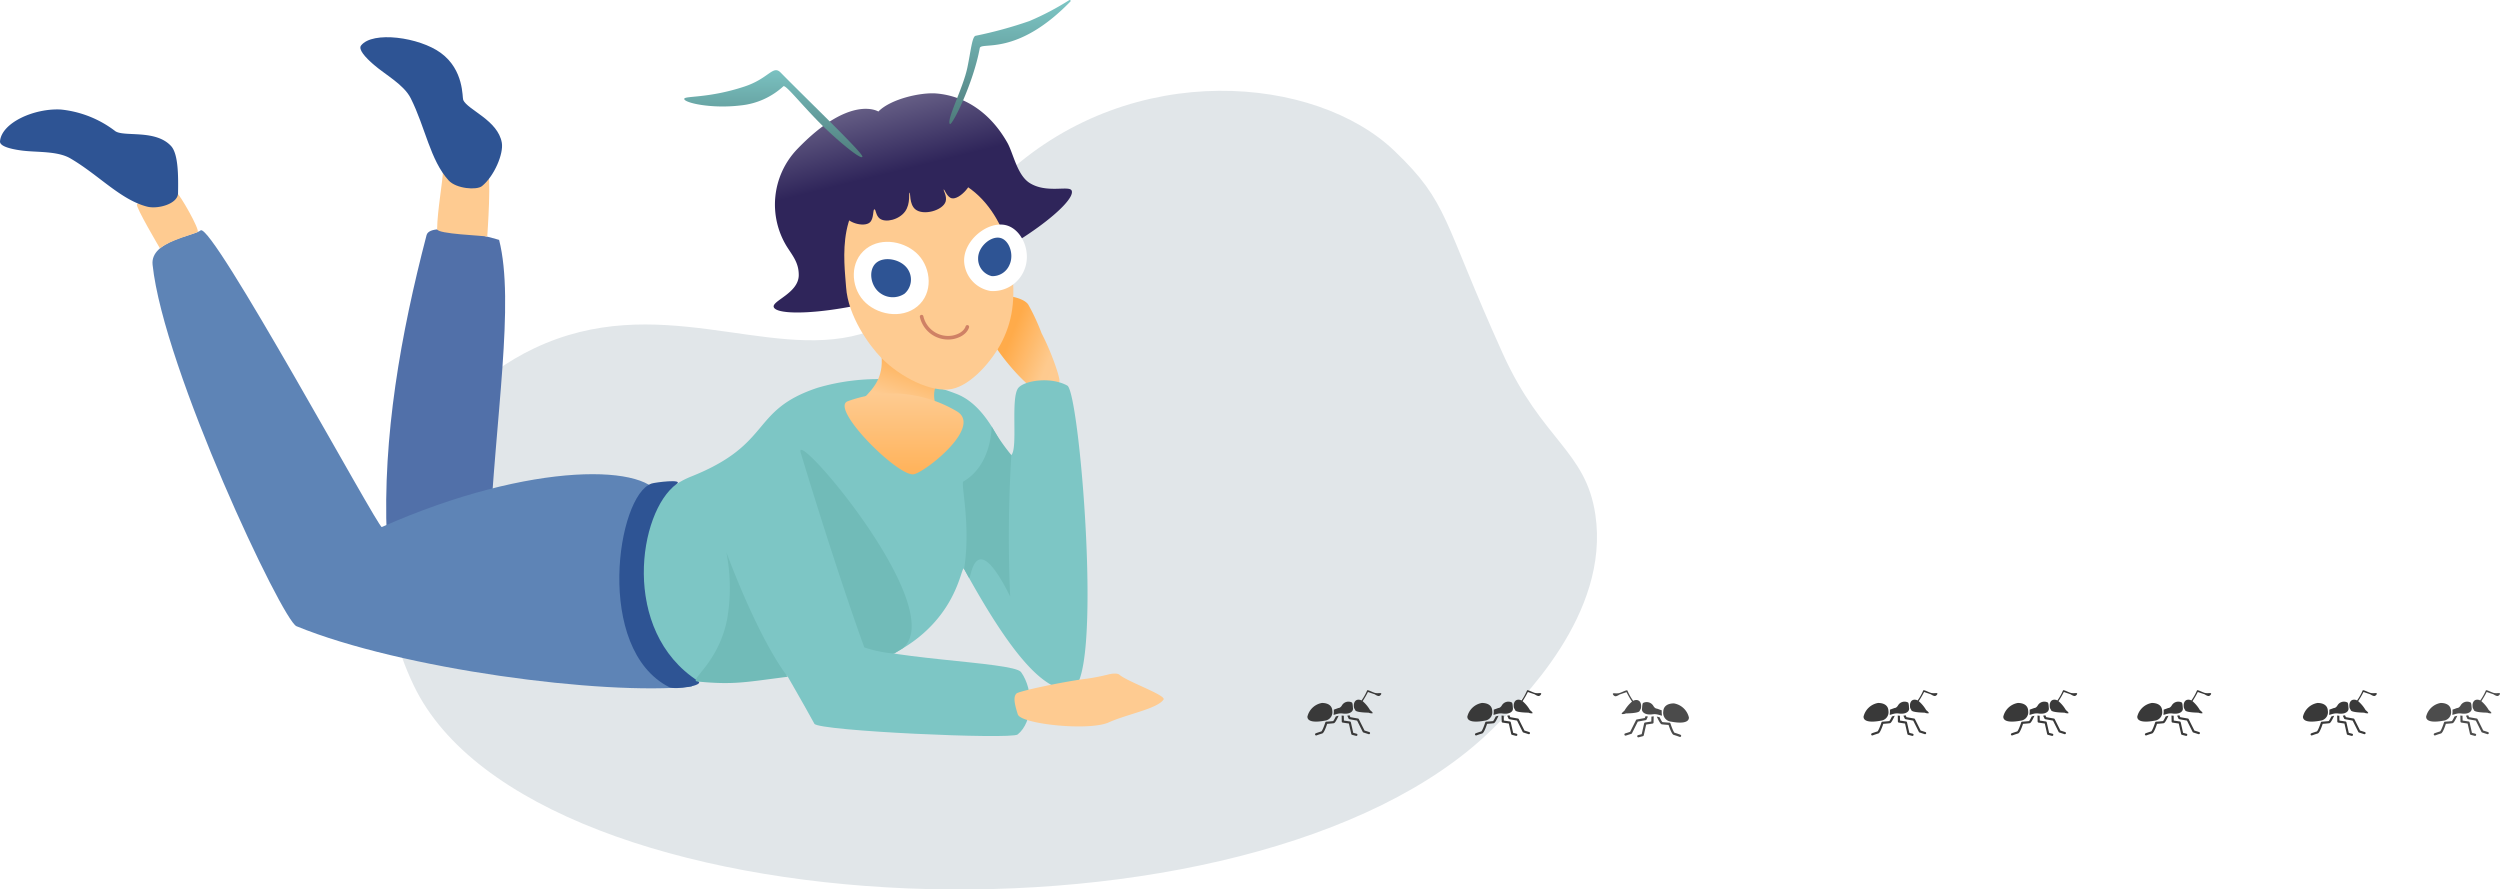 <svg xmlns="http://www.w3.org/2000/svg" xmlns:xlink="http://www.w3.org/1999/xlink" width="347.577" height="123.661" viewBox="0 0 347.577 123.661"><defs><style>.a{opacity:0.9;}.b{fill:#393939;}.c{fill:#71bbb8;}.d{fill:#e1e6e9;}.e{fill:url(#a);}.f{fill:url(#b);}.g{fill:#7dc6c5;}.h{fill:#5170a9;}.i{fill:#fecb91;}.j{fill:url(#c);}.k{fill:#fff;}.l{fill:#2e5494;}.m{fill:url(#d);}.n{fill:#2f255a;}.o{fill:url(#h);}.p{fill:none;stroke:#cf8165;stroke-linecap:round;stroke-miterlimit:10;stroke-width:0.5px;}.q{fill:#5e84b6;}.r{fill:#4b4b4b;}.s{filter:url(#f);}</style><linearGradient id="a" x1="1.157" y1="0.383" x2="0.547" y2="0.062" gradientUnits="objectBoundingBox"><stop offset="0" stop-color="#fecb91"/><stop offset="0.208" stop-color="#feca8e"/><stop offset="1" stop-color="#ffab4a"/></linearGradient><linearGradient id="b" x1="0.462" y1="0.333" x2="0.095" y2="-0.769" gradientUnits="objectBoundingBox"><stop offset="0" stop-color="#2f255a"/><stop offset="1" stop-color="#fff"/></linearGradient><linearGradient id="c" x1="0.558" y1="0.597" x2="0.701" y2="0.144" gradientUnits="objectBoundingBox"><stop offset="0" stop-color="#fecb91"/><stop offset="1" stop-color="#ffa640"/></linearGradient><linearGradient id="d" x1="0.5" x2="0.5" y2="1.3" gradientUnits="objectBoundingBox"><stop offset="0" stop-color="#7dc6c5"/><stop offset="1" stop-color="#3f6363"/></linearGradient><filter id="f" x="121.011" y="29" width="22.652" height="27.022" filterUnits="userSpaceOnUse"><feOffset dy="3" input="SourceAlpha"/><feGaussianBlur stdDeviation="3" result="g"/><feFlood flood-color="#ff6c00" flood-opacity="0.765"/><feComposite operator="in" in2="g"/><feComposite in="SourceGraphic"/></filter><linearGradient id="h" x1="0.5" x2="0.5" y2="1" gradientUnits="objectBoundingBox"><stop offset="0" stop-color="#fecb91"/><stop offset="1" stop-color="#ffb157"/></linearGradient></defs><g transform="translate(-17 -6401.232)"><g class="a" transform="translate(354.306 6497.195)"><path class="b" d="M349.382,1192.53c0,.763,1.173.792,2.405.557a1.186,1.186,0,0,0,1.056-1.379c-.029-.733-.616-1.085-1.437-1.085A2.513,2.513,0,0,0,349.382,1192.53Z" transform="translate(-349.382 -1188.853)"/><path class="b" d="M673.111,1105.512a1.061,1.061,0,0,0,.528.088c.176-.059-.323-.44-.323-.44a4.874,4.874,0,0,0-1.032-1.244,12.571,12.571,0,0,0,.738-1.279l.939.322s.381.264.587.235.411-.323.293-.381-.41.029-.763-.029-1.115-.528-1.173-.352a7.4,7.4,0,0,1-.776,1.384.816.816,0,0,0-.251-.093c-.675-.117-.821.474-.821.763,0,.44.059.381.205.7S673.111,1105.512,673.111,1105.512Z" transform="translate(-664.605 -1102.393)"/><path class="b" d="M401.818,1281.629a.153.153,0,0,0,.106.286l.089-.033.216-.076c.167-.057.365-.123.472-.15a.272.272,0,0,0,.1-.054.462.462,0,0,0,.071-.071,1.272,1.272,0,0,0,.121-.184,4.333,4.333,0,0,0,.219-.479c.089-.223.164-.441.2-.563.154-.011.451-.034.67-.055.1-.011.188-.019.241-.028a.23.23,0,0,0,.108-.051.464.464,0,0,0,.066-.067,1.454,1.454,0,0,0,.121-.171c.081-.133.169-.3.25-.465.049-.1.1-.2.14-.29a3.523,3.523,0,0,0-.38.1l-.007,0c-.046.1-.1.191-.143.281a2.817,2.817,0,0,1-.182.307.678.678,0,0,1-.046.056c-.042.006-.114.013-.195.021l-.333.028c-.226.019-.43.033-.43.033a.152.152,0,0,0-.135.107l-.007.021c0,.014-.012.035-.02.061-.018.053-.044.128-.074.215-.061.172-.146.394-.231.584a2.121,2.121,0,0,1-.164.307.345.345,0,0,1-.051.061c-.128.033-.32.1-.487.155s-.31.112-.311.112Z" transform="translate(-400.669 -1275.632)"/><path class="b" d="M586.608,1277.835c-.022,0-.046-.006-.069-.007l.018.835a.153.153,0,0,0,.13.148l.865.13.329,1.454a.154.154,0,0,0,.11.114l.557.147h0a.153.153,0,0,0,.074-.3l-.468-.123-.331-1.464a.155.155,0,0,0-.127-.117l-.84-.126-.015-.667C586.767,1277.856,586.688,1277.847,586.608,1277.835Z" transform="translate(-581.782 -1274.309)"/><path class="b" d="M626.866,1276.639l.787,1.574a.152.152,0,0,0,.089.078l.733.235.008,0a.153.153,0,0,0,.086-.293l-.672-.215-.793-1.585a.15.15,0,0,0-.109-.082l-1.067-.191-.124-.265a1.771,1.771,0,0,1-.307.063l.189.4a.154.154,0,0,0,.111.086Z" transform="translate(-619.958 -1272.416)"/><path class="b" d="M531.861,1182.5c1,.146,1.525-.264,1.467-.733-.026-.206-.031-.7-.147-.792a1.046,1.046,0,0,0-1.379.381c-.235.411-.5.381-.5.381l-.645.235a2.953,2.953,0,0,1-.029.675C530.6,1182.8,531.22,1182.409,531.861,1182.5Z" transform="translate(-526.992 -1179.267)"/></g><g transform="translate(295.518 6497.195)"><path class="b" d="M349.382,1192.53c0,.763,1.173.792,2.405.557a1.186,1.186,0,0,0,1.056-1.379c-.029-.733-.616-1.085-1.437-1.085A2.513,2.513,0,0,0,349.382,1192.53Z" transform="translate(-349.382 -1188.853)"/><path class="b" d="M673.111,1105.512a1.061,1.061,0,0,0,.528.088c.176-.059-.323-.44-.323-.44a4.874,4.874,0,0,0-1.032-1.244,12.571,12.571,0,0,0,.738-1.279l.939.322s.381.264.587.235.411-.323.293-.381-.41.029-.763-.029-1.115-.528-1.173-.352a7.4,7.4,0,0,1-.776,1.384.816.816,0,0,0-.251-.093c-.675-.117-.821.474-.821.763,0,.44.059.381.205.7S673.111,1105.512,673.111,1105.512Z" transform="translate(-664.605 -1102.393)"/><path class="b" d="M401.818,1281.629a.153.153,0,0,0,.106.286l.089-.033.216-.076c.167-.057.365-.123.472-.15a.272.272,0,0,0,.1-.054.462.462,0,0,0,.071-.071,1.272,1.272,0,0,0,.121-.184,4.333,4.333,0,0,0,.219-.479c.089-.223.164-.441.2-.563.154-.011.451-.034.67-.055.1-.011.188-.019.241-.028a.23.23,0,0,0,.108-.051.464.464,0,0,0,.066-.067,1.454,1.454,0,0,0,.121-.171c.081-.133.169-.3.25-.465.049-.1.1-.2.14-.29a3.523,3.523,0,0,0-.38.1l-.007,0c-.046.1-.1.191-.143.281a2.817,2.817,0,0,1-.182.307.678.678,0,0,1-.046.056c-.042.006-.114.013-.195.021l-.333.028c-.226.019-.43.033-.43.033a.152.152,0,0,0-.135.107l-.007.021c0,.014-.012.035-.02.061-.018.053-.044.128-.074.215-.061.172-.146.394-.231.584a2.121,2.121,0,0,1-.164.307.345.345,0,0,1-.051.061c-.128.033-.32.1-.487.155s-.31.112-.311.112Z" transform="translate(-400.669 -1275.632)"/><path class="b" d="M586.608,1277.835c-.022,0-.046-.006-.069-.007l.018.835a.153.153,0,0,0,.13.148l.865.13.329,1.454a.154.154,0,0,0,.11.114l.557.147h0a.153.153,0,0,0,.074-.3l-.468-.123-.331-1.464a.155.155,0,0,0-.127-.117l-.84-.126-.015-.667C586.767,1277.856,586.688,1277.847,586.608,1277.835Z" transform="translate(-581.782 -1274.309)"/><path class="b" d="M626.866,1276.639l.787,1.574a.152.152,0,0,0,.089.078l.733.235.008,0a.153.153,0,0,0,.086-.293l-.672-.215-.793-1.585a.15.15,0,0,0-.109-.082l-1.067-.191-.124-.265a1.771,1.771,0,0,1-.307.063l.189.4a.154.154,0,0,0,.111.086Z" transform="translate(-619.958 -1272.416)"/><path class="b" d="M531.861,1182.5c1,.146,1.525-.264,1.467-.733-.026-.206-.031-.7-.147-.792a1.046,1.046,0,0,0-1.379.381c-.235.411-.5.381-.5.381l-.645.235a2.953,2.953,0,0,1-.029.675C530.6,1182.8,531.22,1182.409,531.861,1182.5Z" transform="translate(-526.992 -1179.267)"/></g><g transform="translate(314.146 6497.195)"><path class="b" d="M349.382,1192.53c0,.763,1.173.792,2.405.557a1.186,1.186,0,0,0,1.056-1.379c-.029-.733-.616-1.085-1.437-1.085A2.513,2.513,0,0,0,349.382,1192.53Z" transform="translate(-349.382 -1188.853)"/><path class="b" d="M673.111,1105.512a1.061,1.061,0,0,0,.528.088c.176-.059-.323-.44-.323-.44a4.874,4.874,0,0,0-1.032-1.244,12.571,12.571,0,0,0,.738-1.279l.939.322s.381.264.587.235.411-.323.293-.381-.41.029-.763-.029-1.115-.528-1.173-.352a7.4,7.4,0,0,1-.776,1.384.816.816,0,0,0-.251-.093c-.675-.117-.821.474-.821.763,0,.44.059.381.205.7S673.111,1105.512,673.111,1105.512Z" transform="translate(-664.605 -1102.393)"/><path class="b" d="M401.818,1281.629a.153.153,0,0,0,.106.286l.089-.033.216-.076c.167-.057.365-.123.472-.15a.272.272,0,0,0,.1-.054.462.462,0,0,0,.071-.071,1.272,1.272,0,0,0,.121-.184,4.333,4.333,0,0,0,.219-.479c.089-.223.164-.441.2-.563.154-.011.451-.034.67-.055.1-.011.188-.019.241-.028a.23.23,0,0,0,.108-.051.464.464,0,0,0,.066-.067,1.454,1.454,0,0,0,.121-.171c.081-.133.169-.3.25-.465.049-.1.1-.2.14-.29a3.523,3.523,0,0,0-.38.1l-.007,0c-.046.1-.1.191-.143.281a2.817,2.817,0,0,1-.182.307.678.678,0,0,1-.046.056c-.042.006-.114.013-.195.021l-.333.028c-.226.019-.43.033-.43.033a.152.152,0,0,0-.135.107l-.007.021c0,.014-.012.035-.02.061-.018.053-.044.128-.074.215-.061.172-.146.394-.231.584a2.121,2.121,0,0,1-.164.307.345.345,0,0,1-.051.061c-.128.033-.32.1-.487.155s-.31.112-.311.112Z" transform="translate(-400.669 -1275.632)"/><path class="b" d="M586.608,1277.835c-.022,0-.046-.006-.069-.007l.018.835a.153.153,0,0,0,.13.148l.865.13.329,1.454a.154.154,0,0,0,.11.114l.557.147h0a.153.153,0,0,0,.074-.3l-.468-.123-.331-1.464a.155.155,0,0,0-.127-.117l-.84-.126-.015-.667C586.767,1277.856,586.688,1277.847,586.608,1277.835Z" transform="translate(-581.782 -1274.309)"/><path class="b" d="M626.866,1276.639l.787,1.574a.152.152,0,0,0,.089.078l.733.235.008,0a.153.153,0,0,0,.086-.293l-.672-.215-.793-1.585a.15.15,0,0,0-.109-.082l-1.067-.191-.124-.265a1.771,1.771,0,0,1-.307.063l.189.4a.154.154,0,0,0,.111.086Z" transform="translate(-619.958 -1272.416)"/><path class="b" d="M531.861,1182.5c1,.146,1.525-.264,1.467-.733-.026-.206-.031-.7-.147-.792a1.046,1.046,0,0,0-1.379.381c-.235.411-.5.381-.5.381l-.645.235a2.953,2.953,0,0,1-.029.675C530.6,1182.8,531.22,1182.409,531.861,1182.5Z" transform="translate(-526.992 -1179.267)"/></g><g transform="translate(337.181 6497.195)"><path class="b" d="M349.382,1192.53c0,.763,1.173.792,2.405.557a1.186,1.186,0,0,0,1.056-1.379c-.029-.733-.616-1.085-1.437-1.085A2.513,2.513,0,0,0,349.382,1192.53Z" transform="translate(-349.382 -1188.853)"/><path class="b" d="M673.111,1105.512a1.061,1.061,0,0,0,.528.088c.176-.059-.323-.44-.323-.44a4.874,4.874,0,0,0-1.032-1.244,12.571,12.571,0,0,0,.738-1.279l.939.322s.381.264.587.235.411-.323.293-.381-.41.029-.763-.029-1.115-.528-1.173-.352a7.4,7.4,0,0,1-.776,1.384.816.816,0,0,0-.251-.093c-.675-.117-.821.474-.821.763,0,.44.059.381.205.7S673.111,1105.512,673.111,1105.512Z" transform="translate(-664.605 -1102.393)"/><path class="b" d="M401.818,1281.629a.153.153,0,0,0,.106.286l.089-.033.216-.076c.167-.057.365-.123.472-.15a.272.272,0,0,0,.1-.054.462.462,0,0,0,.071-.071,1.272,1.272,0,0,0,.121-.184,4.333,4.333,0,0,0,.219-.479c.089-.223.164-.441.2-.563.154-.011.451-.034.67-.055.1-.011.188-.019.241-.028a.23.23,0,0,0,.108-.051.464.464,0,0,0,.066-.067,1.454,1.454,0,0,0,.121-.171c.081-.133.169-.3.25-.465.049-.1.1-.2.14-.29a3.523,3.523,0,0,0-.38.1l-.007,0c-.046.1-.1.191-.143.281a2.817,2.817,0,0,1-.182.307.678.678,0,0,1-.046.056c-.042.006-.114.013-.195.021l-.333.028c-.226.019-.43.033-.43.033a.152.152,0,0,0-.135.107l-.007.021c0,.014-.012.035-.02.061-.018.053-.044.128-.074.215-.061.172-.146.394-.231.584a2.121,2.121,0,0,1-.164.307.345.345,0,0,1-.051.061c-.128.033-.32.1-.487.155s-.31.112-.311.112Z" transform="translate(-400.669 -1275.632)"/><path class="b" d="M586.608,1277.835c-.022,0-.046-.006-.069-.007l.018.835a.153.153,0,0,0,.13.148l.865.13.329,1.454a.154.154,0,0,0,.11.114l.557.147h0a.153.153,0,0,0,.074-.3l-.468-.123-.331-1.464a.155.155,0,0,0-.127-.117l-.84-.126-.015-.667C586.767,1277.856,586.688,1277.847,586.608,1277.835Z" transform="translate(-581.782 -1274.309)"/><path class="b" d="M626.866,1276.639l.787,1.574a.152.152,0,0,0,.089.078l.733.235.008,0a.153.153,0,0,0,.086-.293l-.672-.215-.793-1.585a.15.15,0,0,0-.109-.082l-1.067-.191-.124-.265a1.771,1.771,0,0,1-.307.063l.189.4a.154.154,0,0,0,.111.086Z" transform="translate(-619.958 -1272.416)"/><path class="b" d="M531.861,1182.5c1,.146,1.525-.264,1.467-.733-.026-.206-.031-.7-.147-.792a1.046,1.046,0,0,0-1.379.381c-.235.411-.5.381-.5.381l-.645.235a2.953,2.953,0,0,1-.029.675C530.6,1182.8,531.22,1182.409,531.861,1182.5Z" transform="translate(-526.992 -1179.267)"/></g><path class="c" d="M1539.26,1624.341c4.922,13,8.422,17.042,8.422,17.042-5.789.729-7.333,1.138-12.358.655-1.344-.129,2.885-2.449,4.06-8.621A25.208,25.208,0,0,0,1539.26,1624.341Z" transform="translate(-1420.981 4853.979)"/><path class="d" d="M-1538.786,1087.521c17.567-15.922,42.9-13.551,53.827-3.079,7.591,7.274,6.6,9.478,15.062,28.188,5.454,12.06,11.557,13.482,12.869,22.4,2.031,13.795-10.309,25.871-14.384,29.86-33.217,32.51-133.323,28.427-149.889-6.108-9.987-20.82,1.979-39.879,16.714-46.886,17.09-8.127,32.35,1.668,45.361-1.975C-1548.98,1107.047-1549.754,1097.463-1538.786,1087.521Z" transform="translate(1695.835 5337.773)"/><g transform="translate(17 6401.232)"><g transform="translate(136.736 41.103)"><g transform="translate(0)"><path class="e" d="M-210.858,1087.659c.089-.5-1.121-4.061-2.475-6.637A29.271,29.271,0,0,0-215.2,1077c-.8-1.148-4.086-1.494-4.593-1.028a7.9,7.9,0,0,0-1.624,3.457c.5,3.029,6.7,10.113,8.054,9.724C-211.695,1088.659-210.96,1088.239-210.858,1087.659Z" transform="translate(221.419 -1075.769)"/></g></g><g transform="translate(53.689 12.973)"><path class="f" d="M-318.693,970.489c1.746-1.775,5.961-2.7,8.1-2.509,4.088.361,7.565,2.814,9.84,6.853.82,1.455,1.345,4.483,3.09,5.588,2.357,1.492,5.5.309,5.839,1.049.711,1.546-7.121,7.933-18.045,12.41-11.229,4.6-22.81,5.387-23.367,3.8-.3-.864,3.461-1.941,3.475-4.441.009-1.688-.79-2.618-1.646-3.961a11.139,11.139,0,0,1,1.351-13.477C-322.6,968-318.693,970.489-318.693,970.489Z" transform="translate(387.123 -967.955)"/><path class="g" d="M-380.139,1121.437c-9.449,3.136-6.154,7.785-17.568,12.336-7.517,3-8.537,12.123-6.015,19.619,5.092,15.134,8.974,5.811,14.3,7.346,5.125,1.479,12.614.138,13.846-.164,15.013-3.679,15.29-14.9,15.814-13.939,6.567,11.982,11.128,17.053,14.8,16.789,4.635-.334,1.3-41.316-.455-42.289-2.278-1.264-5.891-.731-6.793.3-1.146,1.314-.038,8.383-.989,9.352-.922.941-2.582-6.674-7.772-8.554A29.906,29.906,0,0,0-380.139,1121.437Z" transform="translate(440.118 -1080.497)"/><path class="g" d="M-350.23,1137.844c5.329.967,5.092,31.7,5.092,31.7,4.249,2.7,23.509,2.927,24.581,4.433,1.8,2.522,1.678,6.955-.483,8.672-.9.712-27.708-.489-28.255-1.493-6.681-12.262-16.757-26.594-12.178-34.667C-360.256,1144.342-352.591,1137.416-350.23,1137.844Z" transform="translate(408.83 -1093.504)"/><path class="h" d="M-525.376,1084.058c.829-17.525,3.577-33.512,1.366-42.218,0,0-9.514-2.861-10.087-.661-3.593,13.788-6.123,27.974-5.527,41.978C-539.526,1085.492-525.424,1085.067-525.376,1084.058Z" transform="translate(539.712 -1021.459)"/></g><g transform="translate(0 0)"><g transform="translate(141.049 93.647)"><path class="i" d="M-204.429,1282.834c.448,1.34,9.744,2.324,12.575,1.137,2.545-1.168,6.836-1.914,7.69-3.219.332-.6-5.085-2.5-6.132-3.43-.3-.269-1.094-.156-1.488-.059a28.147,28.147,0,0,1-3.07.606c-2.89.342-9.4,1.7-9.763,2.057C-205.038,1280.337-204.968,1281.18-204.429,1282.834Z" transform="translate(204.89 -1277.154)"/></g><path class="j" d="M-275.592,1105.734c1.688-1.845-9.1-6.222-8.654-3.328.523,3.423-.758,4.979-2.529,6.744-2.669,2.659,10.514,7.315,10.427,2.269C-276.372,1110.021-277.874,1108.228-275.592,1105.734Z" transform="translate(406.723 -1053.641)"/><path class="i" d="M-280.661,1040.793c-2.842.55-7.151-1.656-9.751-4.292-1.759-1.784-4.671-5.875-4.935-9.871-.224-3.4-1.7-12.527,6.24-15,11.211-3.491,15.855,6.121,16.585,10.754.845,5.358.434,8.576-1.081,11.67C-274.952,1036.81-277.936,1040.265-280.661,1040.793Z" transform="translate(412.98 -986.709)"/><path class="k" d="M-225.75,1038.025c2.065.656,3.362,3.65,2.411,6.062a4.675,4.675,0,0,1-4.743,3.032,4.408,4.408,0,0,1-3.659-4.009C-231.935,1040.088-228.33,1037.205-225.75,1038.025Z" transform="translate(365.79 -1006.665)"/><path class="k" d="M-288.819,1048.057c2.2-1.7,5.537-.978,7.256.854,1.8,1.917,2.083,5.324-.136,7.165s-5.753,1.145-7.517-.844S-291.094,1049.812-288.819,1048.057Z" transform="translate(409.238 -1013.474)"/><path class="l" d="M-280.572,1056.865c1.151-1.022,3.633-.517,4.489.978a2.6,2.6,0,0,1-.529,3.289,2.953,2.953,0,0,1-3.332-.047C-281.355,1060.125-281.691,1057.86-280.572,1056.865Z" transform="translate(402.369 -1020.299)"/><path class="l" d="M-221.154,1044.911c1.218.343,1.88,2.315,1.233,3.715a2.566,2.566,0,0,1-2.457,1.585,2.479,2.479,0,0,1-1.91-2.479C-224.286,1046.078-222.458,1044.544-221.154,1044.911Z" transform="translate(360.276 -1011.818)"/><path class="m" d="M-356.115,967.647c.044-.522-7.36-7.614-11.364-11.681-1.078-1.1-1.616.816-5.039,1.946-5.069,1.674-8.351,1.259-8.365,1.718-.016.529,3.716,1.4,7.836.906a10.281,10.281,0,0,0,5.945-2.659c.287-.255,2.069,2.006,4.621,4.645C-360.088,965-356.169,968.3-356.115,967.647Z" transform="translate(476.012 -945.878)"/><path class="m" d="M-239.553,935.472c-.478-.623,1.829-4.944,2.434-7.81.48-2.273.654-4.318,1.143-4.452a58.2,58.2,0,0,0,7.493-2.052,38,38,0,0,0,5.523-2.9.128.128,0,0,1,.16.2c-7.5,7.711-12.413,5.51-12.589,6.469C-236.29,929.852-239.275,935.835-239.553,935.472Z" transform="translate(371.606 -918.233)"/><path class="n" d="M-277.794,1007.554c-.581-1.563-5.311-1.456-8.67-.606-4.693,1.188-9.47,4.526-8.989,6.278.3,1.08,2.64,1.747,3.465,1.065.623-.514.411-1.821.662-1.839.2-.015.181.846.726,1.273.813.637,2.714.172,3.541-.981.781-1.088.471-2.6.617-2.607s-.055,1.583.786,2.3c1.114.945,3.842.173,4.231-1.067.232-.74-.374-1.627-.266-1.678s.449,1.058,1.1,1.22C-279.492,1011.183-277.329,1008.8-277.794,1007.554Z" transform="translate(412.898 -983.349)"/><g class="s" transform="matrix(1, 0, 0, 1, 0, 0)"><path class="i" d="M-244.592,1052.374a8.283,8.283,0,0,0,.39,4.366c.663,1.656,1.759,2.432,1.651,3.491a1.3,1.3,0,0,1-.93,1.131,1.584,1.584,0,0,1-1.588-.735c-.663-.956-.185-2.108-.405-4.077a11.253,11.253,0,0,0-1.721-3.728" transform="translate(377.21 -1017.37)"/></g><path class="o" d="M-279.729,1130.46A17.759,17.759,0,0,0-295,1129c-2.564.983,7.125,10.645,9.224,10.145C-284.107,1138.752-276.377,1132.669-279.729,1130.46Z" transform="translate(412.857 -1073.214)"/><path class="p" d="M-254.392,1086.953a3.776,3.776,0,0,0,4.406,2.865c1.715-.381,1.948-1.441,1.948-1.441" transform="translate(382.525 -1042.932)"/><path class="q" d="M-593.59,1078.178s-3.068,2.6-2.5,10.518c.967,13.421,7.936,15.53,6.721,15.651-12.309,1.232-40.228-2.427-54.839-8.4-1.971-.806-18.483-35.772-20.007-50.261-.35-3.329,5.867-4.052,6.666-4.765,1.513-1.352,24.724,41.448,25.2,41.237C-611.289,1072.852-594.755,1073.407-593.59,1078.178Z" transform="translate(685.428 -1008.883)"/><path class="i" d="M-664.124,1026.468c.416-.227-2.569-5.427-2.892-5.438-1.125-.039-5.081,1.046-5.534,1.588-.243.29,3.2,6.117,3.2,6.117C-667.8,1027.509-664.763,1026.816-664.124,1026.468Z" transform="translate(691.589 -994.207)"/><path class="i" d="M-505.594,1017.1s.679-9.2-.066-9.345c-.672-.131-6.093-.625-6.093.19,0,1.323-.781,5.512-.809,8.116C-512.57,1016.75-506.109,1016.939-505.594,1017.1Z" transform="translate(573.335 -984.2)"/><path class="c" d="M-232.252,1165.3c.971-6.211-.509-11.929-.107-12.164,4.008-2.337,3.93-7.656,3.93-7.656a28.325,28.325,0,0,0,2.744,3.975,186.873,186.873,0,0,0-.163,19.656c-4.9-9.845-5.422-2.569-5.695-2.532Z" transform="translate(366.293 -1086.187)"/><path class="c" d="M-318.927,1158.384c5.382,17.729,8.835,27.038,8.835,27.038a17.739,17.739,0,0,0,4.15.855l1.152-.709C-298.047,1180.122-320.15,1154.353-318.927,1158.384Z" transform="translate(430.259 -1095.41)"/><path class="c" d="M-220.316,1196.588" transform="translate(357.34 -1123.962)"/><path class="l" d="M-404.52,1202.432c.984.634-3.218,1.25-4.014.845-10.437-5.3-7.245-26.7-2.45-28.31.461-.155,4.538-.688,3.47.08C-412.8,1178.849-415.367,1195.446-404.52,1202.432Z" transform="translate(501.578 -1107.742)"/><path class="l" d="M-720.731,988.183c.033-2.2.074-5.418-.973-6.553-2.159-2.339-6.477-1.236-7.742-2.058a14.891,14.891,0,0,0-7.579-3.017c-3.684-.2-8.235,1.818-8.459,4.418-.057.657,1.327,1.057,2.993,1.28,2.1.28,4.971.036,6.787,1.095,3.917,2.283,6.978,5.756,10.67,6.707C-723.544,990.439-720.753,989.686-720.731,988.183Z" transform="translate(745.486 -961.328)"/><path class="l" d="M-536.551,958.758c1.707-1.386,3.017-4.5,2.758-6.023-.534-3.138-4.755-4.569-5.366-5.948-.158-.356.143-4.161-3.125-6.55-2.979-2.177-9.476-3.081-11.081-1.024-.406.52.535,1.61,1.811,2.705,1.606,1.379,4.147,2.742,5.092,4.62,2.038,4.05,2.709,8.631,5.285,11.441C-540.138,959.113-537.3,959.363-536.551,958.758Z" transform="translate(603.563 -932.884)"/></g></g><g transform="translate(198.771 6497.195)"><path class="b" d="M349.382,1192.53c0,.763,1.173.792,2.405.557a1.186,1.186,0,0,0,1.056-1.379c-.029-.733-.616-1.085-1.437-1.085A2.513,2.513,0,0,0,349.382,1192.53Z" transform="translate(-349.382 -1188.853)"/><path class="b" d="M673.111,1105.512a1.061,1.061,0,0,0,.528.088c.176-.059-.323-.44-.323-.44a4.874,4.874,0,0,0-1.032-1.244,12.571,12.571,0,0,0,.738-1.279l.939.322s.381.264.587.235.411-.323.293-.381-.41.029-.763-.029-1.115-.528-1.173-.352a7.4,7.4,0,0,1-.776,1.384.816.816,0,0,0-.251-.093c-.675-.117-.821.474-.821.763,0,.44.059.381.205.7S673.111,1105.512,673.111,1105.512Z" transform="translate(-664.605 -1102.393)"/><path class="b" d="M401.818,1281.629a.153.153,0,0,0,.106.286l.089-.033.216-.076c.167-.057.365-.123.472-.15a.272.272,0,0,0,.1-.054.462.462,0,0,0,.071-.071,1.272,1.272,0,0,0,.121-.184,4.333,4.333,0,0,0,.219-.479c.089-.223.164-.441.2-.563.154-.011.451-.034.67-.055.1-.011.188-.019.241-.028a.23.23,0,0,0,.108-.051.464.464,0,0,0,.066-.067,1.454,1.454,0,0,0,.121-.171c.081-.133.169-.3.25-.465.049-.1.1-.2.14-.29a3.523,3.523,0,0,0-.38.1l-.007,0c-.046.1-.1.191-.143.281a2.817,2.817,0,0,1-.182.307.678.678,0,0,1-.046.056c-.042.006-.114.013-.195.021l-.333.028c-.226.019-.43.033-.43.033a.152.152,0,0,0-.135.107l-.007.021c0,.014-.012.035-.02.061-.018.053-.044.128-.074.215-.061.172-.146.394-.231.584a2.121,2.121,0,0,1-.164.307.345.345,0,0,1-.051.061c-.128.033-.32.1-.487.155s-.31.112-.311.112Z" transform="translate(-400.669 -1275.632)"/><path class="b" d="M586.608,1277.835c-.022,0-.046-.006-.069-.007l.018.835a.153.153,0,0,0,.13.148l.865.13.329,1.454a.154.154,0,0,0,.11.114l.557.147h0a.153.153,0,0,0,.074-.3l-.468-.123-.331-1.464a.155.155,0,0,0-.127-.117l-.84-.126-.015-.667C586.767,1277.856,586.688,1277.847,586.608,1277.835Z" transform="translate(-581.782 -1274.309)"/><path class="b" d="M626.866,1276.639l.787,1.574a.152.152,0,0,0,.089.078l.733.235.008,0a.153.153,0,0,0,.086-.293l-.672-.215-.793-1.585a.15.15,0,0,0-.109-.082l-1.067-.191-.124-.265a1.771,1.771,0,0,1-.307.063l.189.4a.154.154,0,0,0,.111.086Z" transform="translate(-619.958 -1272.416)"/><path class="b" d="M531.861,1182.5c1,.146,1.525-.264,1.467-.733-.026-.206-.031-.7-.147-.792a1.046,1.046,0,0,0-1.379.381c-.235.411-.5.381-.5.381l-.645.235a2.953,2.953,0,0,1-.029.675C530.6,1182.8,531.22,1182.409,531.861,1182.5Z" transform="translate(-526.992 -1179.267)"/></g><g transform="translate(221.005 6497.195)"><path class="b" d="M349.382,1192.53c0,.763,1.173.792,2.405.557a1.186,1.186,0,0,0,1.056-1.379c-.029-.733-.616-1.085-1.437-1.085A2.513,2.513,0,0,0,349.382,1192.53Z" transform="translate(-349.382 -1188.853)"/><path class="b" d="M673.111,1105.512a1.061,1.061,0,0,0,.528.088c.176-.059-.323-.44-.323-.44a4.874,4.874,0,0,0-1.032-1.244,12.571,12.571,0,0,0,.738-1.279l.939.322s.381.264.587.235.411-.323.293-.381-.41.029-.763-.029-1.115-.528-1.173-.352a7.4,7.4,0,0,1-.776,1.384.816.816,0,0,0-.251-.093c-.675-.117-.821.474-.821.763,0,.44.059.381.205.7S673.111,1105.512,673.111,1105.512Z" transform="translate(-664.605 -1102.393)"/><path class="b" d="M401.818,1281.629a.153.153,0,0,0,.106.286l.089-.033.216-.076c.167-.057.365-.123.472-.15a.272.272,0,0,0,.1-.054.462.462,0,0,0,.071-.071,1.272,1.272,0,0,0,.121-.184,4.333,4.333,0,0,0,.219-.479c.089-.223.164-.441.2-.563.154-.011.451-.034.67-.055.1-.011.188-.019.241-.028a.23.23,0,0,0,.108-.051.464.464,0,0,0,.066-.067,1.454,1.454,0,0,0,.121-.171c.081-.133.169-.3.25-.465.049-.1.1-.2.14-.29a3.523,3.523,0,0,0-.38.1l-.007,0c-.046.1-.1.191-.143.281a2.817,2.817,0,0,1-.182.307.678.678,0,0,1-.046.056c-.042.006-.114.013-.195.021l-.333.028c-.226.019-.43.033-.43.033a.152.152,0,0,0-.135.107l-.007.021c0,.014-.012.035-.02.061-.018.053-.044.128-.074.215-.061.172-.146.394-.231.584a2.121,2.121,0,0,1-.164.307.345.345,0,0,1-.051.061c-.128.033-.32.1-.487.155s-.31.112-.311.112Z" transform="translate(-400.669 -1275.632)"/><path class="b" d="M586.608,1277.835c-.022,0-.046-.006-.069-.007l.018.835a.153.153,0,0,0,.13.148l.865.13.329,1.454a.154.154,0,0,0,.11.114l.557.147h0a.153.153,0,0,0,.074-.3l-.468-.123-.331-1.464a.155.155,0,0,0-.127-.117l-.84-.126-.015-.667C586.767,1277.856,586.688,1277.847,586.608,1277.835Z" transform="translate(-581.782 -1274.309)"/><path class="b" d="M626.866,1276.639l.787,1.574a.152.152,0,0,0,.089.078l.733.235.008,0a.153.153,0,0,0,.086-.293l-.672-.215-.793-1.585a.15.15,0,0,0-.109-.082l-1.067-.191-.124-.265a1.771,1.771,0,0,1-.307.063l.189.4a.154.154,0,0,0,.111.086Z" transform="translate(-619.958 -1272.416)"/><path class="b" d="M531.861,1182.5c1,.146,1.525-.264,1.467-.733-.026-.206-.031-.7-.147-.792a1.046,1.046,0,0,0-1.379.381c-.235.411-.5.381-.5.381l-.645.235a2.953,2.953,0,0,1-.029.675C530.6,1182.8,531.22,1182.409,531.861,1182.5Z" transform="translate(-526.992 -1179.267)"/></g><g transform="translate(276.089 6497.195)"><path class="b" d="M349.382,1192.53c0,.763,1.173.792,2.405.557a1.186,1.186,0,0,0,1.056-1.379c-.029-.733-.616-1.085-1.437-1.085A2.513,2.513,0,0,0,349.382,1192.53Z" transform="translate(-349.382 -1188.853)"/><path class="b" d="M673.111,1105.512a1.061,1.061,0,0,0,.528.088c.176-.059-.323-.44-.323-.44a4.874,4.874,0,0,0-1.032-1.244,12.571,12.571,0,0,0,.738-1.279l.939.322s.381.264.587.235.411-.323.293-.381-.41.029-.763-.029-1.115-.528-1.173-.352a7.4,7.4,0,0,1-.776,1.384.816.816,0,0,0-.251-.093c-.675-.117-.821.474-.821.763,0,.44.059.381.205.7S673.111,1105.512,673.111,1105.512Z" transform="translate(-664.605 -1102.393)"/><path class="b" d="M401.818,1281.629a.153.153,0,0,0,.106.286l.089-.033.216-.076c.167-.057.365-.123.472-.15a.272.272,0,0,0,.1-.054.462.462,0,0,0,.071-.071,1.272,1.272,0,0,0,.121-.184,4.333,4.333,0,0,0,.219-.479c.089-.223.164-.441.2-.563.154-.011.451-.034.67-.055.1-.011.188-.019.241-.028a.23.23,0,0,0,.108-.051.464.464,0,0,0,.066-.067,1.454,1.454,0,0,0,.121-.171c.081-.133.169-.3.25-.465.049-.1.1-.2.14-.29a3.523,3.523,0,0,0-.38.1l-.007,0c-.046.1-.1.191-.143.281a2.817,2.817,0,0,1-.182.307.678.678,0,0,1-.046.056c-.042.006-.114.013-.195.021l-.333.028c-.226.019-.43.033-.43.033a.152.152,0,0,0-.135.107l-.007.021c0,.014-.012.035-.02.061-.018.053-.044.128-.074.215-.061.172-.146.394-.231.584a2.121,2.121,0,0,1-.164.307.345.345,0,0,1-.051.061c-.128.033-.32.1-.487.155s-.31.112-.311.112Z" transform="translate(-400.669 -1275.632)"/><path class="b" d="M586.608,1277.835c-.022,0-.046-.006-.069-.007l.018.835a.153.153,0,0,0,.13.148l.865.13.329,1.454a.154.154,0,0,0,.11.114l.557.147h0a.153.153,0,0,0,.074-.3l-.468-.123-.331-1.464a.155.155,0,0,0-.127-.117l-.84-.126-.015-.667C586.767,1277.856,586.688,1277.847,586.608,1277.835Z" transform="translate(-581.782 -1274.309)"/><path class="b" d="M626.866,1276.639l.787,1.574a.152.152,0,0,0,.089.078l.733.235.008,0a.153.153,0,0,0,.086-.293l-.672-.215-.793-1.585a.15.15,0,0,0-.109-.082l-1.067-.191-.124-.265a1.771,1.771,0,0,1-.307.063l.189.4a.154.154,0,0,0,.111.086Z" transform="translate(-619.958 -1272.416)"/><path class="b" d="M531.861,1182.5c1,.146,1.525-.264,1.467-.733-.026-.206-.031-.7-.147-.792a1.046,1.046,0,0,0-1.379.381c-.235.411-.5.381-.5.381l-.645.235a2.953,2.953,0,0,1-.029.675C530.6,1182.8,531.22,1182.409,531.861,1182.5Z" transform="translate(-526.992 -1179.267)"/></g><g transform="translate(241.236 6497.203)"><path class="r" d="M340.774,185.916c-.846,0-1.45.362-1.48,1.117a1.221,1.221,0,0,0,1.087,1.42c1.268.242,2.477.211,2.477-.574A2.588,2.588,0,0,0,340.774,185.916Z" transform="translate(-332.282 -184.093)"/><path class="r" d="M3.72,100.565c.151-.332.211-.272.211-.725,0-.3-.151-.906-.846-.785a.844.844,0,0,0-.258.1,7.621,7.621,0,0,1-.8-1.425c-.06-.181-.846.3-1.208.363s-.664-.03-.785.03.091.362.3.393.6-.242.6-.242l.967-.332a12.937,12.937,0,0,0,.76,1.317,5.018,5.018,0,0,0-1.062,1.281s-.514.393-.332.453a1.092,1.092,0,0,0,.544-.091S3.569,100.9,3.72,100.565Z" transform="translate(0 -97.686)"/><path class="r" d="M298.659,276.984s-.145-.053-.32-.115-.37-.126-.5-.159a.348.348,0,0,1-.052-.063,2.181,2.181,0,0,1-.169-.317c-.088-.2-.175-.424-.238-.6-.031-.089-.058-.167-.076-.221-.008-.027-.016-.048-.021-.063l-.007-.022a.157.157,0,0,0-.139-.11s-.21-.015-.443-.034l-.343-.029c-.083-.008-.157-.016-.2-.022a.743.743,0,0,1-.047-.058,2.887,2.887,0,0,1-.187-.316c-.05-.092-.1-.191-.147-.289l-.007,0a3.6,3.6,0,0,0-.391-.1c.044.093.093.195.144.3.083.17.174.342.257.478a1.476,1.476,0,0,0,.124.176.467.467,0,0,0,.068.069.239.239,0,0,0,.111.052c.054.01.141.018.248.029.226.022.532.045.69.057.041.126.118.35.21.58a4.462,4.462,0,0,0,.226.493,1.3,1.3,0,0,0,.124.19.479.479,0,0,0,.074.074.277.277,0,0,0,.106.055c.11.028.314.1.486.155l.222.079.092.034a.157.157,0,0,0,.109-.295Z" transform="translate(-289.267 -270.808)"/><path class="r" d="M167.114,273.156l-.016.686-.865.13a.159.159,0,0,0-.13.121l-.341,1.508-.482.127a.157.157,0,1,0,.08.3l.574-.151a.159.159,0,0,0,.114-.117l.338-1.5.89-.134a.158.158,0,0,0,.134-.152l.018-.86c-.024,0-.048,0-.071.007C167.275,273.14,167.194,273.15,167.114,273.156Z" transform="translate(-161.751 -269.497)"/><path class="r" d="M80.4,271.758a.159.159,0,0,0,.115-.088l.194-.414a1.806,1.806,0,0,1-.316-.065l-.128.273-1.1.2a.155.155,0,0,0-.112.085l-.817,1.632-.692.221a.157.157,0,1,0,.1.3l.755-.242a.157.157,0,0,0,.092-.08l.811-1.621Z" transform="translate(-75.832 -267.606)"/><path class="r" d="M198.736,178a3.039,3.039,0,0,1-.03-.695l-.665-.242s-.272.03-.513-.393a1.077,1.077,0,0,0-1.42-.393c-.119.093-.124.6-.151.815-.06.483.483.906,1.51.755C198.128,177.748,198.77,178.146,198.736,178Z" transform="translate(-191.905 -174.512)"/></g><path class="c" d="M1539.323,1624.343c4.995,13.195,8.547,17.3,8.547,17.3-5.875.739-7.443,1.155-12.542.665-1.364-.131,2.928-2.486,4.12-8.749A25.587,25.587,0,0,0,1539.323,1624.343Z" transform="translate(-1421.338 4853.679)"/></g></svg>